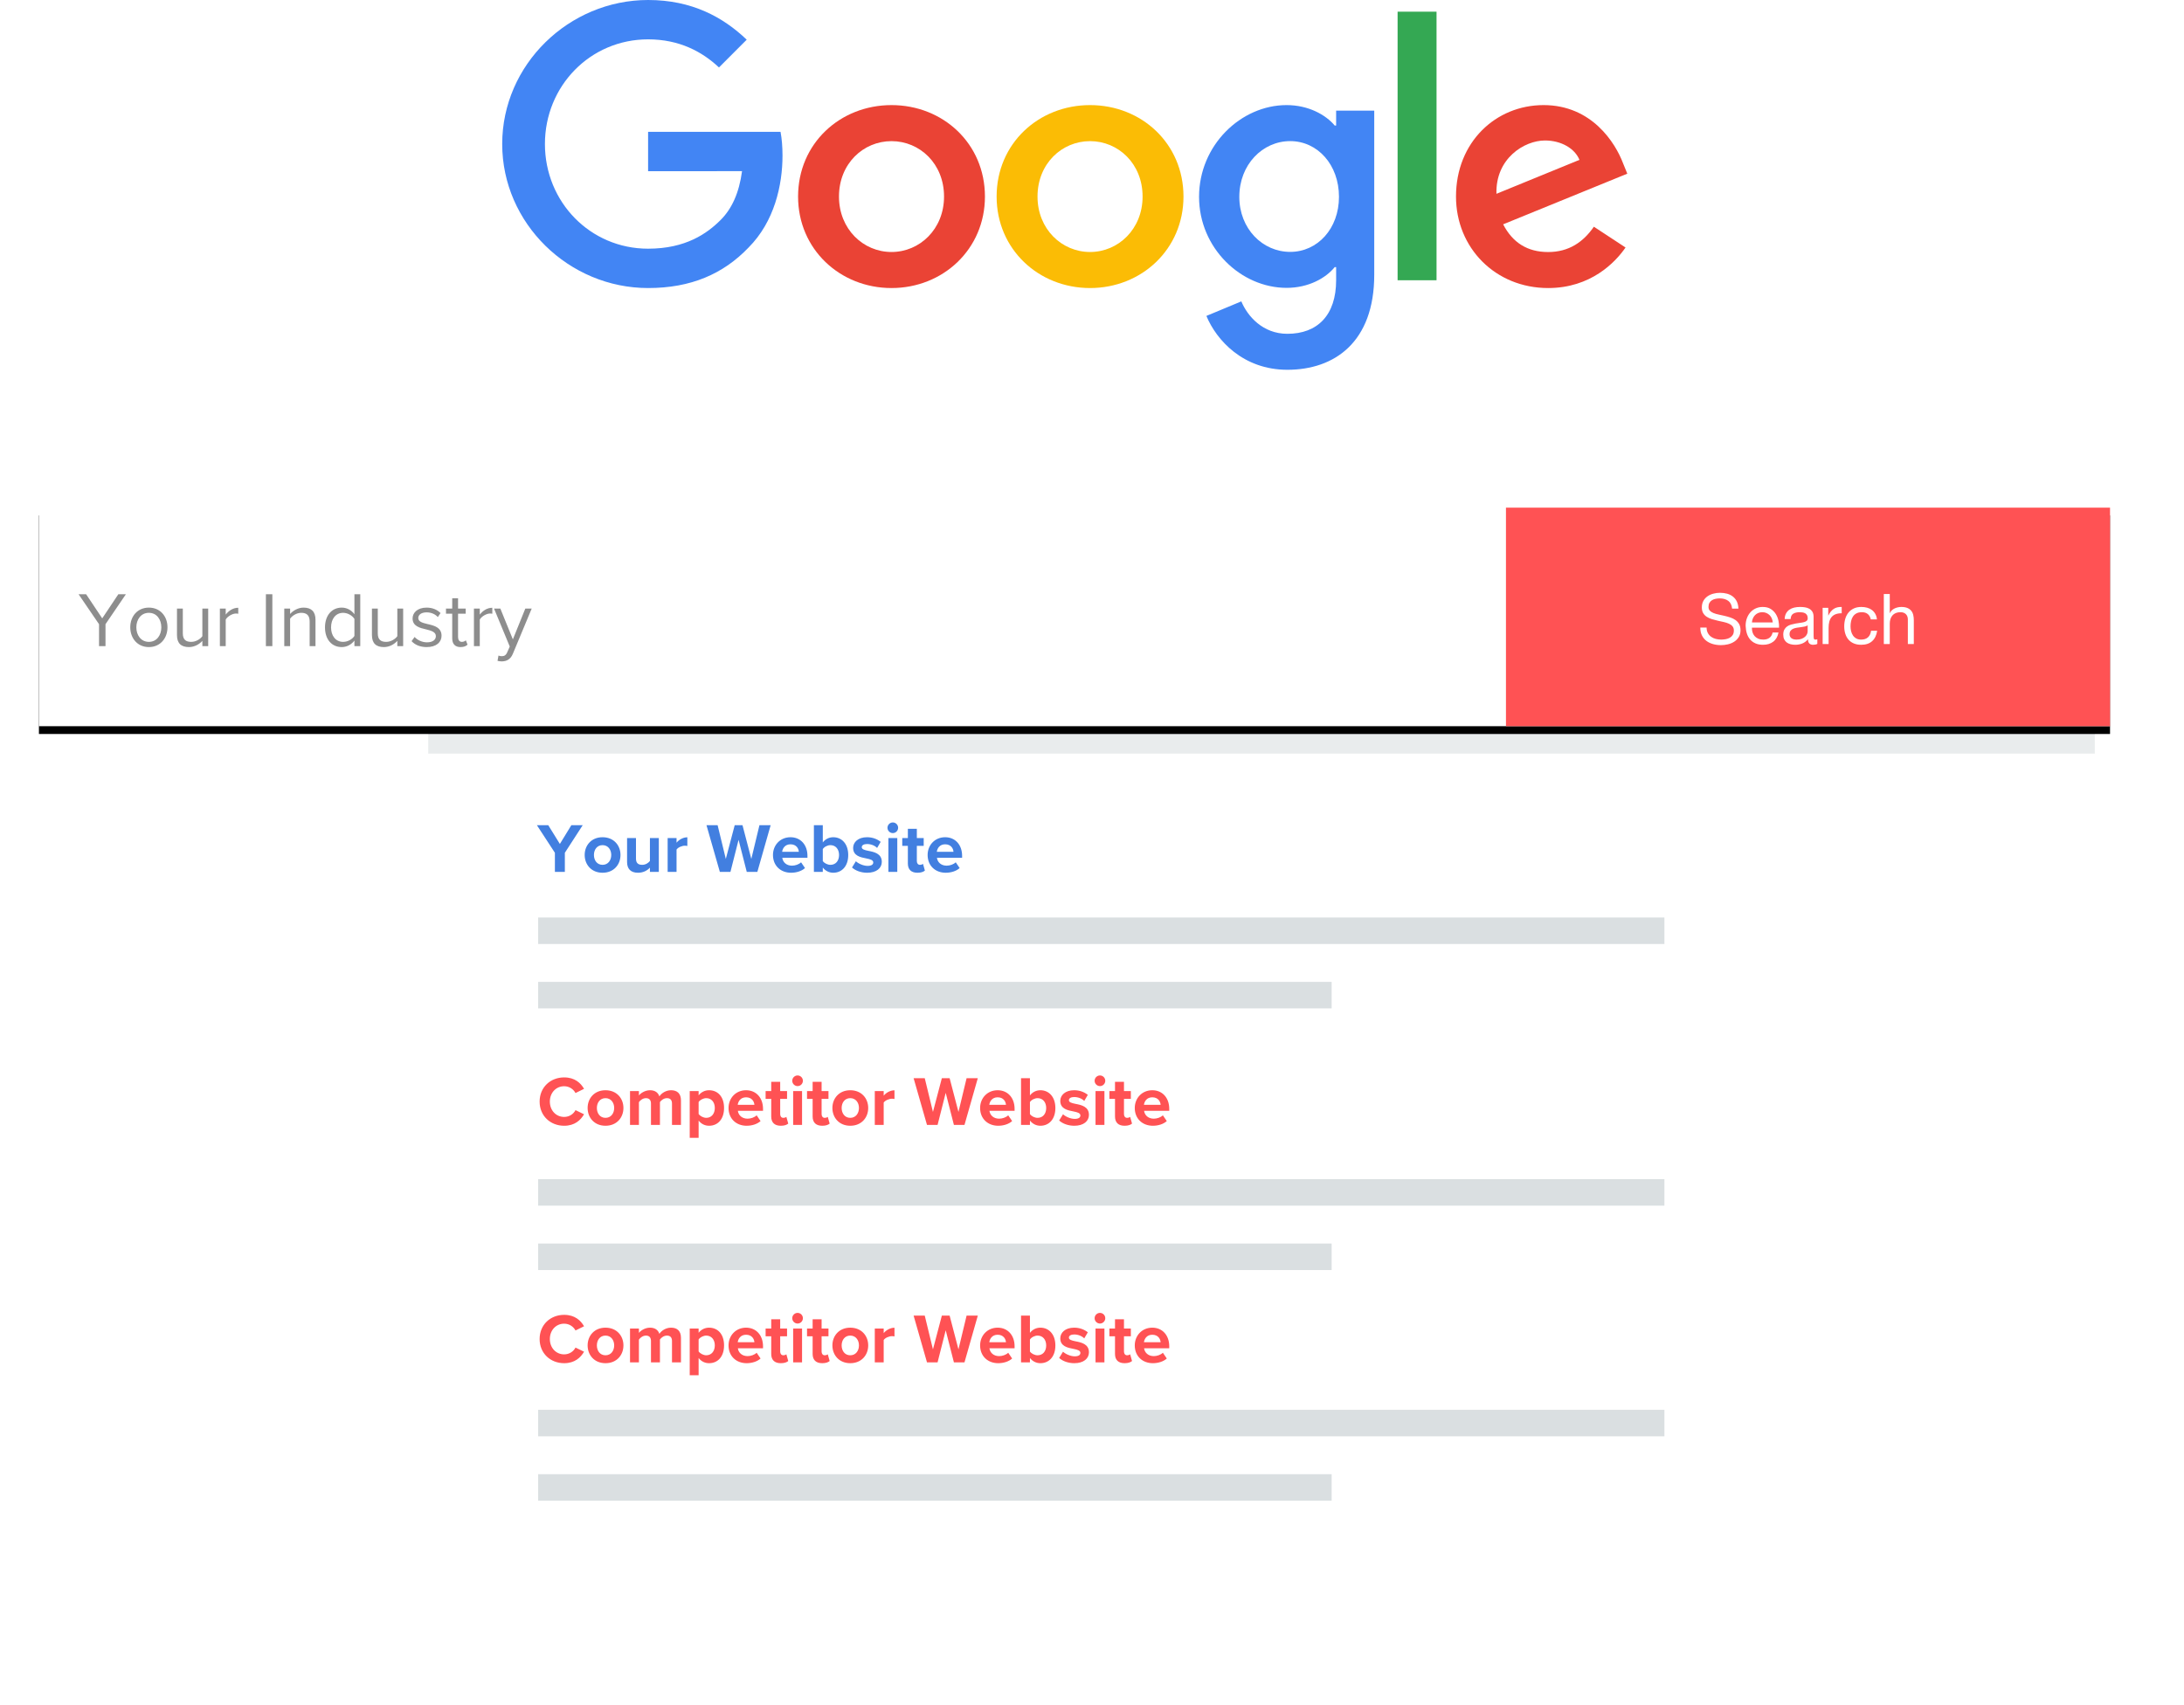 <?xml version="1.0" encoding="UTF-8"?> <svg xmlns="http://www.w3.org/2000/svg" xmlns:xlink="http://www.w3.org/1999/xlink" width="561px" height="438px" viewBox="0 0 561 438" version="1.1"><title>img_google_search</title><defs><filter x="-6.9%" y="-10.4%" width="113.8%" height="120.8%" filterUnits="objectBoundingBox" id="filter-1"><feOffset dx="0" dy="5" in="SourceAlpha" result="shadowOffsetOuter1"></feOffset><feGaussianBlur stdDeviation="5" in="shadowOffsetOuter1" result="shadowBlurOuter1"></feGaussianBlur><feColorMatrix values="0 0 0 0 0 0 0 0 0 0 0 0 0 0 0 0 0 0 0.25 0" type="matrix" in="shadowBlurOuter1" result="shadowMatrixOuter1"></feColorMatrix><feMerge><feMergeNode in="shadowMatrixOuter1"></feMergeNode><feMergeNode in="SourceGraphic"></feMergeNode></feMerge></filter><polygon id="path-2" points="0 0.419 532 0.419 532 56.566 0 56.566"></polygon><filter x="-3.0%" y="-24.9%" width="106.0%" height="157.0%" filterUnits="objectBoundingBox" id="filter-3"><feOffset dx="0" dy="2" in="SourceAlpha" result="shadowOffsetOuter1"></feOffset><feGaussianBlur stdDeviation="5" in="shadowOffsetOuter1" result="shadowBlurOuter1"></feGaussianBlur><feColorMatrix values="0 0 0 0 0 0 0 0 0 0 0 0 0 0 0 0 0 0 0.2 0" type="matrix" in="shadowBlurOuter1"></feColorMatrix></filter></defs><g id="SEO-Pages" stroke="none" stroke-width="1" fill="none" fill-rule="evenodd"><g id="SEO" transform="translate(-784, -3865)"><g id="img_google_search" transform="translate(794, 3865)"><g id="lost-rankings-02" transform="translate(100, 132)"><g id="content-blogs" filter="url(#filter-1)"><rect id="Rectangle" fill="#FFFFFF" x="0" y="0" width="428.089" height="283.038" rx="13"></rect><path d="M13,0 L416,0 C423.18,2.87890341e-14 429,5.82 429,13 L429,37.149 L429,37.149 L0,37.149 L0,13 C-2.65561672e-15,5.82 5.82,-4.0101807e-15 13,0 Z" id="Rectangle-2" fill="#FF5254"></path><polygon id="Fill-5" fill="#E9ECED" points="0 56.608 428.089 56.608 428.089 37.149 0 37.149"></polygon><path d="M58.293,20.344 C58.293,23.275 55.847,25.65 52.829,25.65 C49.811,25.65 47.363,23.275 47.363,20.344 C47.363,17.414 49.811,15.036 52.829,15.036 C55.847,15.036 58.293,17.414 58.293,20.344" id="Fill-6" fill="#FFFFFF"></path><path d="M42.809,20.344 C42.809,23.275 40.361,25.65 37.343,25.65 C34.325,25.65 31.879,23.275 31.879,20.344 C31.879,17.414 34.325,15.036 37.343,15.036 C40.361,15.036 42.809,17.414 42.809,20.344" id="Fill-7" fill="#FFFFFF"></path><path d="M28.236,20.344 C28.236,23.275 25.789,25.65 22.77,25.65 C19.752,25.65 17.306,23.275 17.306,20.344 C17.306,17.414 19.752,15.036 22.77,15.036 C25.789,15.036 28.236,17.414 28.236,20.344" id="Fill-8" fill="#FFFFFF"></path><path d="M70.812,16.805 L375.494,16.805 C376.874,16.805 377.994,17.925 377.994,19.305 L377.994,19.612 C377.994,20.993 376.874,22.112 375.494,22.112 L70.812,22.112 C69.431,22.112 68.312,20.993 68.312,19.612 L68.312,19.305 C68.312,17.925 69.431,16.805 70.812,16.805 Z" id="Rectangle-3" fill="#FFFFFF"></path><polygon id="Fill-10" fill="#FFFFFF" points="400.307 13.267 401.49 16.646 405.318 16.646 402.221 18.734 403.405 22.112 400.307 20.024 397.211 22.112 398.394 18.734 395.299 16.646 399.126 16.646"></polygon><g id="Group-7-Copy" transform="translate(28.236, 165.364)" fill="#DADFE1"><polygon id="Fill-16" points="0 23.918 203.824 23.918 203.824 17.107 0 17.107"></polygon><polygon id="Fill-17" points="0 7.378 289.298 7.378 289.298 0.567 0 0.567"></polygon></g><g id="Group-7-Copy-2" transform="translate(28.236, 224.625)" fill="#DADFE1"><polygon id="Fill-16" points="0 23.918 203.824 23.918 203.824 17.107 0 17.107"></polygon><polygon id="Fill-17" points="0 7.378 289.298 7.378 289.298 0.567 0 0.567"></polygon></g><g id="Group-7-Copy-3" transform="translate(28.236, 98.143)" fill="#DADFE1"><polygon id="Fill-16" points="0 23.918 203.824 23.918 203.824 17.107 0 17.107"></polygon><polygon id="Fill-17" points="0 7.378 289.298 7.378 289.298 0.567 0 0.567"></polygon></g></g><path d="M35.092,92 L35.092,87.086 L39.682,79.994 L36.766,79.994 L33.814,84.818 L30.826,79.994 L27.91,79.994 L32.536,87.086 L32.536,92 L35.092,92 Z M44.776,92.216 C47.656,92.216 49.384,90.128 49.384,87.644 C49.384,85.178 47.656,83.09 44.776,83.09 C41.914,83.09 40.186,85.178 40.186,87.644 C40.186,90.128 41.914,92.216 44.776,92.216 Z M44.776,90.182 C43.354,90.182 42.562,89.012 42.562,87.644 C42.562,86.294 43.354,85.124 44.776,85.124 C46.198,85.124 47.008,86.294 47.008,87.644 C47.008,89.012 46.198,90.182 44.776,90.182 Z M53.884,92.216 C55.306,92.216 56.35,91.568 56.944,90.902 L56.944,92 L59.23,92 L59.23,83.306 L56.944,83.306 L56.944,89.192 C56.548,89.696 55.846,90.182 54.964,90.182 C53.992,90.182 53.362,89.786 53.362,88.58 L53.362,83.306 L51.076,83.306 L51.076,89.48 C51.076,91.172 51.976,92.216 53.884,92.216 Z M63.784,92 L63.784,86.258 C64.162,85.7 65.17,85.268 65.926,85.268 C66.178,85.268 66.394,85.304 66.556,85.34 L66.556,83.108 C65.476,83.108 64.396,83.72 63.784,84.494 L63.784,83.306 L61.498,83.306 L61.498,92 L63.784,92 Z M77.626,92 L79.714,83.756 L81.82,92 L84.538,92 L87.958,79.994 L85.078,79.994 L82.99,88.67 L80.722,79.994 L78.724,79.994 L76.438,88.67 L74.332,79.994 L71.47,79.994 L74.908,92 L77.626,92 Z M93.196,92.216 C94.546,92.216 95.914,91.802 96.778,91.01 L95.77,89.534 C95.212,90.074 94.258,90.398 93.448,90.398 C91.972,90.398 91.09,89.48 90.946,88.382 L97.408,88.382 L97.408,87.878 C97.408,85.034 95.644,83.09 93.052,83.09 C90.406,83.09 88.552,85.124 88.552,87.644 C88.552,90.434 90.55,92.216 93.196,92.216 Z M95.194,86.834 L90.91,86.834 C91.018,85.97 91.63,84.908 93.052,84.908 C94.564,84.908 95.14,86.006 95.194,86.834 Z M104.032,92.216 C106.228,92.216 107.884,90.56 107.884,87.662 C107.884,84.818 106.246,83.09 104.032,83.09 C103.006,83.09 102.034,83.54 101.35,84.422 L101.35,79.994 L99.064,79.994 L99.064,92 L101.35,92 L101.35,90.884 C102.034,91.748 102.988,92.216 104.032,92.216 Z M103.312,90.182 C102.574,90.182 101.728,89.768 101.35,89.21 L101.35,86.132 C101.728,85.556 102.574,85.124 103.312,85.124 C104.644,85.124 105.526,86.15 105.526,87.662 C105.526,89.174 104.644,90.182 103.312,90.182 Z M112.744,92.216 C115.156,92.216 116.506,91.01 116.506,89.426 C116.506,87.266 114.508,86.87 113.014,86.582 C112.042,86.384 111.358,86.186 111.358,85.646 C111.358,85.142 111.898,84.836 112.726,84.836 C113.788,84.836 114.778,85.286 115.3,85.844 L116.218,84.278 C115.354,83.594 114.184,83.09 112.708,83.09 C110.422,83.09 109.144,84.368 109.144,85.826 C109.144,87.896 111.07,88.256 112.564,88.544 C113.554,88.742 114.31,88.958 114.31,89.57 C114.31,90.11 113.842,90.452 112.852,90.452 C111.772,90.452 110.476,89.858 109.846,89.264 L108.856,90.866 C109.774,91.712 111.232,92.216 112.744,92.216 Z M119.332,82.028 C120.088,82.028 120.7,81.416 120.7,80.66 C120.7,79.904 120.088,79.292 119.332,79.292 C118.594,79.292 117.964,79.904 117.964,80.66 C117.964,81.416 118.594,82.028 119.332,82.028 Z M120.484,92 L120.484,83.306 L118.198,83.306 L118.198,92 L120.484,92 Z M125.668,92.216 C126.622,92.216 127.234,91.964 127.576,91.658 L127.09,89.93 C126.964,90.056 126.64,90.182 126.298,90.182 C125.794,90.182 125.506,89.768 125.506,89.228 L125.506,85.304 L127.27,85.304 L127.27,83.306 L125.506,83.306 L125.506,80.93 L123.202,80.93 L123.202,83.306 L121.762,83.306 L121.762,85.304 L123.202,85.304 L123.202,89.84 C123.202,91.388 124.066,92.216 125.668,92.216 Z M132.922,92.216 C134.272,92.216 135.64,91.802 136.504,91.01 L135.496,89.534 C134.938,90.074 133.984,90.398 133.174,90.398 C131.698,90.398 130.816,89.48 130.672,88.382 L137.134,88.382 L137.134,87.878 C137.134,85.034 135.37,83.09 132.778,83.09 C130.132,83.09 128.278,85.124 128.278,87.644 C128.278,90.434 130.276,92.216 132.922,92.216 Z M134.92,86.834 L130.636,86.834 C130.744,85.97 131.356,84.908 132.778,84.908 C134.29,84.908 134.866,86.006 134.92,86.834 Z" id="YourWebsite" fill="#427FE0" fill-rule="nonzero"></path><path d="M34.912,157.216 C37.648,157.216 39.16,155.758 40.024,154.264 L37.828,153.202 C37.324,154.192 36.244,154.948 34.912,154.948 C32.824,154.948 31.24,153.274 31.24,151.006 C31.24,148.738 32.824,147.064 34.912,147.064 C36.244,147.064 37.324,147.838 37.828,148.81 L40.024,147.73 C39.178,146.236 37.648,144.796 34.912,144.796 C31.402,144.796 28.612,147.316 28.612,151.006 C28.612,154.696 31.402,157.216 34.912,157.216 Z M45.532,157.216 C48.412,157.216 50.14,155.128 50.14,152.644 C50.14,150.178 48.412,148.09 45.532,148.09 C42.67,148.09 40.942,150.178 40.942,152.644 C40.942,155.128 42.67,157.216 45.532,157.216 Z M45.532,155.182 C44.11,155.182 43.318,154.012 43.318,152.644 C43.318,151.294 44.11,150.124 45.532,150.124 C46.954,150.124 47.764,151.294 47.764,152.644 C47.764,154.012 46.954,155.182 45.532,155.182 Z M54.118,157 L54.118,151.15 C54.46,150.664 55.126,150.124 55.918,150.124 C56.854,150.124 57.214,150.7 57.214,151.51 L57.214,157 L59.518,157 L59.518,151.132 C59.842,150.664 60.508,150.124 61.318,150.124 C62.254,150.124 62.614,150.7 62.614,151.51 L62.614,157 L64.918,157 L64.918,150.718 C64.918,148.936 63.964,148.09 62.362,148.09 C61.03,148.09 59.878,148.882 59.374,149.674 C59.05,148.684 58.24,148.09 56.962,148.09 C55.63,148.09 54.478,148.918 54.118,149.44 L54.118,148.306 L51.832,148.306 L51.832,157 L54.118,157 Z M69.454,160.312 L69.454,155.884 C70.156,156.784 71.11,157.216 72.136,157.216 C74.368,157.216 75.988,155.542 75.988,152.644 C75.988,149.746 74.368,148.09 72.136,148.09 C71.074,148.09 70.12,148.558 69.454,149.404 L69.454,148.306 L67.168,148.306 L67.168,160.312 L69.454,160.312 Z M71.416,155.182 C70.678,155.182 69.832,154.732 69.454,154.192 L69.454,151.114 C69.832,150.556 70.678,150.124 71.416,150.124 C72.73,150.124 73.612,151.15 73.612,152.644 C73.612,154.156 72.73,155.182 71.416,155.182 Z M81.784,157.216 C83.134,157.216 84.502,156.802 85.366,156.01 L84.358,154.534 C83.8,155.074 82.846,155.398 82.036,155.398 C80.56,155.398 79.678,154.48 79.534,153.382 L85.996,153.382 L85.996,152.878 C85.996,150.034 84.232,148.09 81.64,148.09 C78.994,148.09 77.14,150.124 77.14,152.644 C77.14,155.434 79.138,157.216 81.784,157.216 Z M83.782,151.834 L79.498,151.834 C79.606,150.97 80.218,149.908 81.64,149.908 C83.152,149.908 83.728,151.006 83.782,151.834 Z M90.568,157.216 C91.522,157.216 92.134,156.964 92.476,156.658 L91.99,154.93 C91.864,155.056 91.54,155.182 91.198,155.182 C90.694,155.182 90.406,154.768 90.406,154.228 L90.406,150.304 L92.17,150.304 L92.17,148.306 L90.406,148.306 L90.406,145.93 L88.102,145.93 L88.102,148.306 L86.662,148.306 L86.662,150.304 L88.102,150.304 L88.102,154.84 C88.102,156.388 88.966,157.216 90.568,157.216 Z M94.87,147.028 C95.626,147.028 96.238,146.416 96.238,145.66 C96.238,144.904 95.626,144.292 94.87,144.292 C94.132,144.292 93.502,144.904 93.502,145.66 C93.502,146.416 94.132,147.028 94.87,147.028 Z M96.022,157 L96.022,148.306 L93.736,148.306 L93.736,157 L96.022,157 Z M101.206,157.216 C102.16,157.216 102.772,156.964 103.114,156.658 L102.628,154.93 C102.502,155.056 102.178,155.182 101.836,155.182 C101.332,155.182 101.044,154.768 101.044,154.228 L101.044,150.304 L102.808,150.304 L102.808,148.306 L101.044,148.306 L101.044,145.93 L98.74,145.93 L98.74,148.306 L97.3,148.306 L97.3,150.304 L98.74,150.304 L98.74,154.84 C98.74,156.388 99.604,157.216 101.206,157.216 Z M108.406,157.216 C111.286,157.216 113.014,155.128 113.014,152.644 C113.014,150.178 111.286,148.09 108.406,148.09 C105.544,148.09 103.816,150.178 103.816,152.644 C103.816,155.128 105.544,157.216 108.406,157.216 Z M108.406,155.182 C106.984,155.182 106.192,154.012 106.192,152.644 C106.192,151.294 106.984,150.124 108.406,150.124 C109.828,150.124 110.638,151.294 110.638,152.644 C110.638,154.012 109.828,155.182 108.406,155.182 Z M116.992,157 L116.992,151.258 C117.37,150.7 118.378,150.268 119.134,150.268 C119.386,150.268 119.602,150.304 119.764,150.34 L119.764,148.108 C118.684,148.108 117.604,148.72 116.992,149.494 L116.992,148.306 L114.706,148.306 L114.706,157 L116.992,157 Z M130.834,157 L132.922,148.756 L135.028,157 L137.746,157 L141.166,144.994 L138.286,144.994 L136.198,153.67 L133.93,144.994 L131.932,144.994 L129.646,153.67 L127.54,144.994 L124.678,144.994 L128.116,157 L130.834,157 Z M146.404,157.216 C147.754,157.216 149.122,156.802 149.986,156.01 L148.978,154.534 C148.42,155.074 147.466,155.398 146.656,155.398 C145.18,155.398 144.298,154.48 144.154,153.382 L150.616,153.382 L150.616,152.878 C150.616,150.034 148.852,148.09 146.26,148.09 C143.614,148.09 141.76,150.124 141.76,152.644 C141.76,155.434 143.758,157.216 146.404,157.216 Z M148.402,151.834 L144.118,151.834 C144.226,150.97 144.838,149.908 146.26,149.908 C147.772,149.908 148.348,151.006 148.402,151.834 Z M157.24,157.216 C159.436,157.216 161.092,155.56 161.092,152.662 C161.092,149.818 159.454,148.09 157.24,148.09 C156.214,148.09 155.242,148.54 154.558,149.422 L154.558,144.994 L152.272,144.994 L152.272,157 L154.558,157 L154.558,155.884 C155.242,156.748 156.196,157.216 157.24,157.216 Z M156.52,155.182 C155.782,155.182 154.936,154.768 154.558,154.21 L154.558,151.132 C154.936,150.556 155.782,150.124 156.52,150.124 C157.852,150.124 158.734,151.15 158.734,152.662 C158.734,154.174 157.852,155.182 156.52,155.182 Z M165.952,157.216 C168.364,157.216 169.714,156.01 169.714,154.426 C169.714,152.266 167.716,151.87 166.222,151.582 C165.25,151.384 164.566,151.186 164.566,150.646 C164.566,150.142 165.106,149.836 165.934,149.836 C166.996,149.836 167.986,150.286 168.508,150.844 L169.426,149.278 C168.562,148.594 167.392,148.09 165.916,148.09 C163.63,148.09 162.352,149.368 162.352,150.826 C162.352,152.896 164.278,153.256 165.772,153.544 C166.762,153.742 167.518,153.958 167.518,154.57 C167.518,155.11 167.05,155.452 166.06,155.452 C164.98,155.452 163.684,154.858 163.054,154.264 L162.064,155.866 C162.982,156.712 164.44,157.216 165.952,157.216 Z M172.54,147.028 C173.296,147.028 173.908,146.416 173.908,145.66 C173.908,144.904 173.296,144.292 172.54,144.292 C171.802,144.292 171.172,144.904 171.172,145.66 C171.172,146.416 171.802,147.028 172.54,147.028 Z M173.692,157 L173.692,148.306 L171.406,148.306 L171.406,157 L173.692,157 Z M178.876,157.216 C179.83,157.216 180.442,156.964 180.784,156.658 L180.298,154.93 C180.172,155.056 179.848,155.182 179.506,155.182 C179.002,155.182 178.714,154.768 178.714,154.228 L178.714,150.304 L180.478,150.304 L180.478,148.306 L178.714,148.306 L178.714,145.93 L176.41,145.93 L176.41,148.306 L174.97,148.306 L174.97,150.304 L176.41,150.304 L176.41,154.84 C176.41,156.388 177.274,157.216 178.876,157.216 Z M186.13,157.216 C187.48,157.216 188.848,156.802 189.712,156.01 L188.704,154.534 C188.146,155.074 187.192,155.398 186.382,155.398 C184.906,155.398 184.024,154.48 183.88,153.382 L190.342,153.382 L190.342,152.878 C190.342,150.034 188.578,148.09 185.986,148.09 C183.34,148.09 181.486,150.124 181.486,152.644 C181.486,155.434 183.484,157.216 186.13,157.216 Z M188.128,151.834 L183.844,151.834 C183.952,150.97 184.564,149.908 185.986,149.908 C187.498,149.908 188.074,151.006 188.128,151.834 Z" id="CompetitorWebsite" fill="#FF5254" fill-rule="nonzero"></path><path d="M34.912,218.216 C37.648,218.216 39.16,216.758 40.024,215.264 L37.828,214.202 C37.324,215.192 36.244,215.948 34.912,215.948 C32.824,215.948 31.24,214.274 31.24,212.006 C31.24,209.738 32.824,208.064 34.912,208.064 C36.244,208.064 37.324,208.838 37.828,209.81 L40.024,208.73 C39.178,207.236 37.648,205.796 34.912,205.796 C31.402,205.796 28.612,208.316 28.612,212.006 C28.612,215.696 31.402,218.216 34.912,218.216 Z M45.532,218.216 C48.412,218.216 50.14,216.128 50.14,213.644 C50.14,211.178 48.412,209.09 45.532,209.09 C42.67,209.09 40.942,211.178 40.942,213.644 C40.942,216.128 42.67,218.216 45.532,218.216 Z M45.532,216.182 C44.11,216.182 43.318,215.012 43.318,213.644 C43.318,212.294 44.11,211.124 45.532,211.124 C46.954,211.124 47.764,212.294 47.764,213.644 C47.764,215.012 46.954,216.182 45.532,216.182 Z M54.118,218 L54.118,212.15 C54.46,211.664 55.126,211.124 55.918,211.124 C56.854,211.124 57.214,211.7 57.214,212.51 L57.214,218 L59.518,218 L59.518,212.132 C59.842,211.664 60.508,211.124 61.318,211.124 C62.254,211.124 62.614,211.7 62.614,212.51 L62.614,218 L64.918,218 L64.918,211.718 C64.918,209.936 63.964,209.09 62.362,209.09 C61.03,209.09 59.878,209.882 59.374,210.674 C59.05,209.684 58.24,209.09 56.962,209.09 C55.63,209.09 54.478,209.918 54.118,210.44 L54.118,209.306 L51.832,209.306 L51.832,218 L54.118,218 Z M69.454,221.312 L69.454,216.884 C70.156,217.784 71.11,218.216 72.136,218.216 C74.368,218.216 75.988,216.542 75.988,213.644 C75.988,210.746 74.368,209.09 72.136,209.09 C71.074,209.09 70.12,209.558 69.454,210.404 L69.454,209.306 L67.168,209.306 L67.168,221.312 L69.454,221.312 Z M71.416,216.182 C70.678,216.182 69.832,215.732 69.454,215.192 L69.454,212.114 C69.832,211.556 70.678,211.124 71.416,211.124 C72.73,211.124 73.612,212.15 73.612,213.644 C73.612,215.156 72.73,216.182 71.416,216.182 Z M81.784,218.216 C83.134,218.216 84.502,217.802 85.366,217.01 L84.358,215.534 C83.8,216.074 82.846,216.398 82.036,216.398 C80.56,216.398 79.678,215.48 79.534,214.382 L85.996,214.382 L85.996,213.878 C85.996,211.034 84.232,209.09 81.64,209.09 C78.994,209.09 77.14,211.124 77.14,213.644 C77.14,216.434 79.138,218.216 81.784,218.216 Z M83.782,212.834 L79.498,212.834 C79.606,211.97 80.218,210.908 81.64,210.908 C83.152,210.908 83.728,212.006 83.782,212.834 Z M90.568,218.216 C91.522,218.216 92.134,217.964 92.476,217.658 L91.99,215.93 C91.864,216.056 91.54,216.182 91.198,216.182 C90.694,216.182 90.406,215.768 90.406,215.228 L90.406,211.304 L92.17,211.304 L92.17,209.306 L90.406,209.306 L90.406,206.93 L88.102,206.93 L88.102,209.306 L86.662,209.306 L86.662,211.304 L88.102,211.304 L88.102,215.84 C88.102,217.388 88.966,218.216 90.568,218.216 Z M94.87,208.028 C95.626,208.028 96.238,207.416 96.238,206.66 C96.238,205.904 95.626,205.292 94.87,205.292 C94.132,205.292 93.502,205.904 93.502,206.66 C93.502,207.416 94.132,208.028 94.87,208.028 Z M96.022,218 L96.022,209.306 L93.736,209.306 L93.736,218 L96.022,218 Z M101.206,218.216 C102.16,218.216 102.772,217.964 103.114,217.658 L102.628,215.93 C102.502,216.056 102.178,216.182 101.836,216.182 C101.332,216.182 101.044,215.768 101.044,215.228 L101.044,211.304 L102.808,211.304 L102.808,209.306 L101.044,209.306 L101.044,206.93 L98.74,206.93 L98.74,209.306 L97.3,209.306 L97.3,211.304 L98.74,211.304 L98.74,215.84 C98.74,217.388 99.604,218.216 101.206,218.216 Z M108.406,218.216 C111.286,218.216 113.014,216.128 113.014,213.644 C113.014,211.178 111.286,209.09 108.406,209.09 C105.544,209.09 103.816,211.178 103.816,213.644 C103.816,216.128 105.544,218.216 108.406,218.216 Z M108.406,216.182 C106.984,216.182 106.192,215.012 106.192,213.644 C106.192,212.294 106.984,211.124 108.406,211.124 C109.828,211.124 110.638,212.294 110.638,213.644 C110.638,215.012 109.828,216.182 108.406,216.182 Z M116.992,218 L116.992,212.258 C117.37,211.7 118.378,211.268 119.134,211.268 C119.386,211.268 119.602,211.304 119.764,211.34 L119.764,209.108 C118.684,209.108 117.604,209.72 116.992,210.494 L116.992,209.306 L114.706,209.306 L114.706,218 L116.992,218 Z M130.834,218 L132.922,209.756 L135.028,218 L137.746,218 L141.166,205.994 L138.286,205.994 L136.198,214.67 L133.93,205.994 L131.932,205.994 L129.646,214.67 L127.54,205.994 L124.678,205.994 L128.116,218 L130.834,218 Z M146.404,218.216 C147.754,218.216 149.122,217.802 149.986,217.01 L148.978,215.534 C148.42,216.074 147.466,216.398 146.656,216.398 C145.18,216.398 144.298,215.48 144.154,214.382 L150.616,214.382 L150.616,213.878 C150.616,211.034 148.852,209.09 146.26,209.09 C143.614,209.09 141.76,211.124 141.76,213.644 C141.76,216.434 143.758,218.216 146.404,218.216 Z M148.402,212.834 L144.118,212.834 C144.226,211.97 144.838,210.908 146.26,210.908 C147.772,210.908 148.348,212.006 148.402,212.834 Z M157.24,218.216 C159.436,218.216 161.092,216.56 161.092,213.662 C161.092,210.818 159.454,209.09 157.24,209.09 C156.214,209.09 155.242,209.54 154.558,210.422 L154.558,205.994 L152.272,205.994 L152.272,218 L154.558,218 L154.558,216.884 C155.242,217.748 156.196,218.216 157.24,218.216 Z M156.52,216.182 C155.782,216.182 154.936,215.768 154.558,215.21 L154.558,212.132 C154.936,211.556 155.782,211.124 156.52,211.124 C157.852,211.124 158.734,212.15 158.734,213.662 C158.734,215.174 157.852,216.182 156.52,216.182 Z M165.952,218.216 C168.364,218.216 169.714,217.01 169.714,215.426 C169.714,213.266 167.716,212.87 166.222,212.582 C165.25,212.384 164.566,212.186 164.566,211.646 C164.566,211.142 165.106,210.836 165.934,210.836 C166.996,210.836 167.986,211.286 168.508,211.844 L169.426,210.278 C168.562,209.594 167.392,209.09 165.916,209.09 C163.63,209.09 162.352,210.368 162.352,211.826 C162.352,213.896 164.278,214.256 165.772,214.544 C166.762,214.742 167.518,214.958 167.518,215.57 C167.518,216.11 167.05,216.452 166.06,216.452 C164.98,216.452 163.684,215.858 163.054,215.264 L162.064,216.866 C162.982,217.712 164.44,218.216 165.952,218.216 Z M172.54,208.028 C173.296,208.028 173.908,207.416 173.908,206.66 C173.908,205.904 173.296,205.292 172.54,205.292 C171.802,205.292 171.172,205.904 171.172,206.66 C171.172,207.416 171.802,208.028 172.54,208.028 Z M173.692,218 L173.692,209.306 L171.406,209.306 L171.406,218 L173.692,218 Z M178.876,218.216 C179.83,218.216 180.442,217.964 180.784,217.658 L180.298,215.93 C180.172,216.056 179.848,216.182 179.506,216.182 C179.002,216.182 178.714,215.768 178.714,215.228 L178.714,211.304 L180.478,211.304 L180.478,209.306 L178.714,209.306 L178.714,206.93 L176.41,206.93 L176.41,209.306 L174.97,209.306 L174.97,211.304 L176.41,211.304 L176.41,215.84 C176.41,217.388 177.274,218.216 178.876,218.216 Z M186.13,218.216 C187.48,218.216 188.848,217.802 189.712,217.01 L188.704,215.534 C188.146,216.074 187.192,216.398 186.382,216.398 C184.906,216.398 184.024,215.48 183.88,214.382 L190.342,214.382 L190.342,213.878 C190.342,211.034 188.578,209.09 185.986,209.09 C183.34,209.09 181.486,211.124 181.486,213.644 C181.486,216.434 183.484,218.216 186.13,218.216 Z M188.128,212.834 L183.844,212.834 C183.952,211.97 184.564,210.908 185.986,210.908 C187.498,210.908 188.074,212.006 188.128,212.834 Z" id="CompetitorWebsite" fill="#FF5254" fill-rule="nonzero"></path></g><g id="local-seo-01" transform="translate(0, 130)"><g id="Rectangle-35"><use fill="black" fill-opacity="1" filter="url(#filter-3)" xlink:href="#path-2"></use><use fill="#FFFFFF" fill-rule="evenodd" xlink:href="#path-2"></use></g><path d="M17.1,36 L17.1,30.36 L22.34,22.66 L20.4,22.66 L16.26,28.86 L12.12,22.66 L10.18,22.66 L15.44,30.36 L15.44,36 L17.1,36 Z M28.24,36.24 C31.18,36.24 33.02,33.96 33.02,31.16 C33.02,28.36 31.18,26.1 28.24,26.1 C25.3,26.1 23.46,28.36 23.46,31.16 C23.46,33.96 25.3,36.24 28.24,36.24 Z M28.24,34.9 C26.18,34.9 25.02,33.14 25.02,31.16 C25.02,29.2 26.18,27.44 28.24,27.44 C30.3,27.44 31.44,29.2 31.44,31.16 C31.44,33.14 30.3,34.9 28.24,34.9 Z M38.54,36.24 C39.98,36.24 41.24,35.48 41.98,34.64 L41.98,36 L43.48,36 L43.48,26.34 L41.98,26.34 L41.98,33.44 C41.42,34.22 40.3,34.9 39.12,34.9 C37.82,34.9 36.96,34.4 36.96,32.7 L36.96,26.34 L35.46,26.34 L35.46,33.16 C35.46,35.26 36.52,36.24 38.54,36.24 Z M47.98,36 L47.98,29.16 C48.42,28.38 49.68,27.62 50.6,27.62 C50.84,27.62 51.02,27.64 51.2,27.68 L51.2,26.14 C49.88,26.14 48.76,26.88 47.98,27.9 L47.98,26.34 L46.48,26.34 L46.48,36 L47.98,36 Z M59.96,36 L59.96,22.66 L58.3,22.66 L58.3,36 L59.96,36 Z M64.52,36 L64.52,28.94 C65.08,28.16 66.2,27.44 67.38,27.44 C68.68,27.44 69.54,27.98 69.54,29.68 L69.54,36 L71.04,36 L71.04,29.22 C71.04,27.12 69.98,26.1 67.96,26.1 C66.52,26.1 65.2,26.94 64.52,27.74 L64.52,26.34 L63.02,26.34 L63.02,36 L64.52,36 Z M77.78,36.24 C79.14,36.24 80.32,35.54 81.04,34.56 L81.04,36 L82.54,36 L82.54,22.66 L81.04,22.66 L81.04,27.8 C80.26,26.74 79.08,26.1 77.78,26.1 C75.24,26.1 73.48,28.1 73.48,31.18 C73.48,34.32 75.26,36.24 77.78,36.24 Z M78.14,34.9 C76.2,34.9 75.04,33.32 75.04,31.18 C75.04,29.04 76.2,27.44 78.14,27.44 C79.34,27.44 80.5,28.16 81.04,29 L81.04,33.38 C80.5,34.22 79.34,34.9 78.14,34.9 Z M88.62,36.24 C90.06,36.24 91.32,35.48 92.06,34.64 L92.06,36 L93.56,36 L93.56,26.34 L92.06,26.34 L92.06,33.44 C91.5,34.22 90.38,34.9 89.2,34.9 C87.9,34.9 87.04,34.4 87.04,32.7 L87.04,26.34 L85.54,26.34 L85.54,33.16 C85.54,35.26 86.6,36.24 88.62,36.24 Z M99.62,36.24 C102.12,36.24 103.42,34.94 103.42,33.32 C103.42,31.18 101.48,30.7 99.8,30.32 C98.54,30.02 97.44,29.72 97.44,28.78 C97.44,27.92 98.26,27.32 99.58,27.32 C100.82,27.32 101.88,27.84 102.46,28.54 L103.16,27.5 C102.38,26.72 101.22,26.1 99.58,26.1 C97.28,26.1 95.98,27.38 95.98,28.88 C95.98,30.88 97.84,31.32 99.48,31.7 C100.78,32.02 101.96,32.36 101.96,33.42 C101.96,34.36 101.16,35.02 99.68,35.02 C98.36,35.02 97.14,34.38 96.5,33.64 L95.72,34.72 C96.7,35.76 98.04,36.24 99.62,36.24 Z M108.3,36.24 C109.18,36.24 109.72,35.98 110.1,35.62 L109.66,34.5 C109.46,34.72 109.06,34.9 108.64,34.9 C107.98,34.9 107.66,34.38 107.66,33.66 L107.66,27.66 L109.62,27.66 L109.62,26.34 L107.66,26.34 L107.66,23.7 L106.16,23.7 L106.16,26.34 L104.56,26.34 L104.56,27.66 L106.16,27.66 L106.16,33.98 C106.16,35.42 106.88,36.24 108.3,36.24 Z M113.24,36 L113.24,29.16 C113.68,28.38 114.94,27.62 115.86,27.62 C116.1,27.62 116.28,27.64 116.46,27.68 L116.46,26.14 C115.14,26.14 114.02,26.88 113.24,27.9 L113.24,26.34 L111.74,26.34 L111.74,36 L113.24,36 Z M118.9,39.92 C120.18,39.9 121.16,39.36 121.74,37.96 L126.58,26.34 L124.94,26.34 L121.74,34.26 L118.52,26.34 L116.9,26.34 L120.94,36.1 L120.3,37.56 C119.96,38.36 119.52,38.58 118.86,38.58 C118.62,38.58 118.26,38.52 118.04,38.42 L117.8,39.78 C118.08,39.86 118.58,39.92 118.9,39.92 Z" id="YourIndustry" fill="#8D8D8D" fill-rule="nonzero"></path><polygon id="Rectangle-35-Copy" fill="#FF5254" points="376.833 0.419 532 0.419 532 56.566 376.833 56.566"></polygon><path d="M432.061,35.74 C432.649,35.74 433.24,35.671 433.834,35.533 C434.428,35.395 434.965,35.173 435.445,34.867 C435.925,34.561 436.318,34.165 436.624,33.679 C436.93,33.193 437.083,32.608 437.083,31.924 C437.083,31.288 436.966,30.76 436.732,30.34 C436.498,29.92 436.186,29.572 435.796,29.296 C435.406,29.02 434.965,28.801 434.473,28.639 C433.981,28.477 433.48,28.336 432.97,28.216 C432.46,28.096 431.959,27.985 431.467,27.883 C430.975,27.781 430.534,27.652 430.144,27.496 C429.754,27.34 429.442,27.139 429.208,26.893 C428.974,26.647 428.857,26.326 428.857,25.93 C428.857,25.51 428.938,25.159 429.1,24.877 C429.262,24.595 429.478,24.37 429.748,24.202 C430.018,24.034 430.327,23.914 430.675,23.842 C431.023,23.77 431.377,23.734 431.737,23.734 C432.625,23.734 433.354,23.941 433.924,24.355 C434.494,24.769 434.827,25.438 434.923,26.362 L436.543,26.362 C436.519,25.654 436.384,25.045 436.138,24.535 C435.892,24.025 435.556,23.602 435.13,23.266 C434.704,22.93 434.209,22.684 433.645,22.528 C433.081,22.372 432.469,22.294 431.809,22.294 C431.221,22.294 430.648,22.369 430.09,22.519 C429.532,22.669 429.034,22.897 428.596,23.203 C428.158,23.509 427.807,23.899 427.543,24.373 C427.279,24.847 427.147,25.408 427.147,26.056 C427.147,26.644 427.264,27.133 427.498,27.523 C427.732,27.913 428.044,28.231 428.434,28.477 C428.824,28.723 429.265,28.921 429.757,29.071 C430.249,29.221 430.75,29.353 431.26,29.467 C431.77,29.581 432.271,29.692 432.763,29.8 C433.255,29.908 433.696,30.049 434.086,30.223 C434.476,30.397 434.788,30.622 435.022,30.898 C435.256,31.174 435.373,31.534 435.373,31.978 C435.373,32.446 435.277,32.83 435.085,33.13 C434.893,33.43 434.641,33.667 434.329,33.841 C434.017,34.015 433.666,34.138 433.276,34.21 C432.886,34.282 432.499,34.318 432.115,34.318 C431.635,34.318 431.167,34.258 430.711,34.138 C430.255,34.018 429.856,33.832 429.514,33.58 C429.172,33.328 428.896,33.007 428.686,32.617 C428.476,32.227 428.371,31.762 428.371,31.222 L426.751,31.222 C426.751,32.002 426.892,32.677 427.174,33.247 C427.456,33.817 427.84,34.285 428.326,34.651 C428.812,35.017 429.376,35.29 430.018,35.47 C430.66,35.65 431.341,35.74 432.061,35.74 Z M442.861,35.65 C443.917,35.65 444.793,35.386 445.489,34.858 C446.185,34.33 446.635,33.544 446.839,32.5 L445.327,32.5 C445.195,33.112 444.922,33.568 444.508,33.868 C444.094,34.168 443.563,34.318 442.915,34.318 C442.411,34.318 441.973,34.234 441.601,34.066 C441.229,33.898 440.923,33.673 440.683,33.391 C440.443,33.109 440.269,32.785 440.161,32.419 C440.053,32.053 440.005,31.666 440.017,31.258 L446.983,31.258 C447.007,30.694 446.956,30.1 446.83,29.476 C446.704,28.852 446.476,28.276 446.146,27.748 C445.816,27.22 445.378,26.785 444.832,26.443 C444.286,26.101 443.599,25.93 442.771,25.93 C442.135,25.93 441.55,26.05 441.016,26.29 C440.482,26.53 440.02,26.866 439.63,27.298 C439.24,27.73 438.937,28.24 438.721,28.828 C438.505,29.416 438.397,30.064 438.397,30.772 C438.421,31.48 438.526,32.134 438.712,32.734 C438.898,33.334 439.177,33.85 439.549,34.282 C439.921,34.714 440.38,35.05 440.926,35.29 C441.472,35.53 442.117,35.65 442.861,35.65 Z M445.363,29.908 L440.017,29.908 C440.041,29.548 440.119,29.209 440.251,28.891 C440.383,28.573 440.563,28.294 440.791,28.054 C441.019,27.814 441.292,27.625 441.61,27.487 C441.928,27.349 442.285,27.28 442.681,27.28 C443.065,27.28 443.416,27.349 443.734,27.487 C444.052,27.625 444.328,27.811 444.562,28.045 C444.796,28.279 444.982,28.558 445.12,28.882 C445.258,29.206 445.339,29.548 445.363,29.908 Z M455.713,35.65 C456.181,35.65 456.547,35.572 456.811,35.416 L456.811,35.416 L456.811,34.228 C456.631,34.288 456.475,34.318 456.343,34.318 C456.103,34.318 455.962,34.234 455.92,34.066 C455.878,33.898 455.857,33.634 455.857,33.274 L455.857,33.274 L455.857,28.486 C455.857,27.946 455.755,27.508 455.551,27.172 C455.347,26.836 455.077,26.575 454.741,26.389 C454.405,26.203 454.03,26.08 453.616,26.02 C453.202,25.96 452.785,25.93 452.365,25.93 C451.837,25.93 451.342,25.984 450.88,26.092 C450.418,26.2 450.007,26.377 449.647,26.623 C449.287,26.869 448.999,27.19 448.783,27.586 C448.567,27.982 448.447,28.468 448.423,29.044 L448.423,29.044 L449.953,29.044 C449.989,28.36 450.223,27.895 450.655,27.649 C451.087,27.403 451.627,27.28 452.275,27.28 C452.515,27.28 452.758,27.298 453.004,27.334 C453.25,27.37 453.472,27.442 453.67,27.55 C453.868,27.658 454.03,27.814 454.156,28.018 C454.282,28.222 454.345,28.492 454.345,28.828 C454.345,29.116 454.261,29.335 454.093,29.485 C453.925,29.635 453.697,29.749 453.409,29.827 C453.121,29.905 452.788,29.965 452.41,30.007 C452.032,30.049 451.633,30.112 451.213,30.196 C450.817,30.268 450.43,30.358 450.052,30.466 C449.674,30.574 449.338,30.733 449.044,30.943 C448.75,31.153 448.513,31.426 448.333,31.762 C448.153,32.098 448.063,32.53 448.063,33.058 C448.063,33.526 448.144,33.925 448.306,34.255 C448.468,34.585 448.687,34.852 448.963,35.056 C449.239,35.26 449.566,35.41 449.944,35.506 C450.322,35.602 450.721,35.65 451.141,35.65 C451.789,35.65 452.392,35.539 452.95,35.317 C453.508,35.095 453.997,34.732 454.417,34.228 C454.417,34.732 454.534,35.095 454.768,35.317 C455.002,35.539 455.317,35.65 455.713,35.65 Z M451.483,34.318 C451.243,34.318 451.015,34.294 450.799,34.246 C450.583,34.198 450.394,34.12 450.232,34.012 C450.07,33.904 449.938,33.763 449.836,33.589 C449.734,33.415 449.683,33.202 449.683,32.95 C449.683,32.566 449.77,32.263 449.944,32.041 C450.118,31.819 450.343,31.648 450.619,31.528 C450.895,31.408 451.207,31.321 451.555,31.267 C451.903,31.213 452.248,31.165 452.59,31.123 C452.932,31.081 453.259,31.027 453.571,30.961 C453.883,30.895 454.135,30.79 454.327,30.646 L454.327,30.646 L454.327,32.212 C454.327,32.428 454.273,32.659 454.165,32.905 C454.057,33.151 453.889,33.379 453.661,33.589 C453.433,33.799 453.139,33.973 452.779,34.111 C452.419,34.249 451.987,34.318 451.483,34.318 Z M459.709,35.452 L459.709,31.312 C459.709,30.712 459.769,30.181 459.889,29.719 C460.009,29.257 460.201,28.864 460.465,28.54 C460.729,28.216 461.077,27.97 461.509,27.802 C461.941,27.634 462.463,27.55 463.075,27.55 L463.075,25.93 C462.247,25.906 461.563,26.074 461.023,26.434 C460.483,26.794 460.027,27.352 459.655,28.108 L459.619,28.108 L459.619,26.146 L458.179,26.146 L458.179,35.452 L459.709,35.452 Z M468.079,35.65 C469.267,35.65 470.206,35.338 470.896,34.714 C471.586,34.09 472.015,33.202 472.183,32.05 L470.617,32.05 C470.521,32.77 470.26,33.328 469.834,33.724 C469.408,34.12 468.817,34.318 468.061,34.318 C467.581,34.318 467.167,34.222 466.819,34.03 C466.471,33.838 466.189,33.583 465.973,33.265 C465.757,32.947 465.598,32.584 465.496,32.176 C465.394,31.768 465.343,31.348 465.343,30.916 C465.343,30.448 465.391,29.995 465.487,29.557 C465.583,29.119 465.742,28.732 465.964,28.396 C466.186,28.06 466.483,27.79 466.855,27.586 C467.227,27.382 467.689,27.28 468.241,27.28 C468.889,27.28 469.405,27.442 469.789,27.766 C470.173,28.09 470.425,28.546 470.545,29.134 L472.129,29.134 C472.069,28.582 471.925,28.105 471.697,27.703 C471.469,27.301 471.178,26.968 470.824,26.704 C470.47,26.44 470.062,26.245 469.6,26.119 C469.138,25.993 468.643,25.93 468.115,25.93 C467.383,25.93 466.741,26.059 466.189,26.317 C465.637,26.575 465.178,26.929 464.812,27.379 C464.446,27.829 464.173,28.357 463.993,28.963 C463.813,29.569 463.723,30.22 463.723,30.916 C463.723,31.612 463.816,32.251 464.002,32.833 C464.188,33.415 464.464,33.916 464.83,34.336 C465.196,34.756 465.652,35.08 466.198,35.308 C466.744,35.536 467.371,35.65 468.079,35.65 Z M475.423,35.452 L475.423,30.196 C475.423,29.776 475.48,29.389 475.594,29.035 C475.708,28.681 475.879,28.372 476.107,28.108 C476.335,27.844 476.62,27.64 476.962,27.496 C477.304,27.352 477.709,27.28 478.177,27.28 C478.765,27.28 479.227,27.448 479.563,27.784 C479.899,28.12 480.067,28.576 480.067,29.152 L480.067,35.452 L481.597,35.452 L481.597,29.332 C481.597,28.828 481.546,28.369 481.444,27.955 C481.342,27.541 481.165,27.184 480.913,26.884 C480.661,26.584 480.331,26.35 479.923,26.182 C479.515,26.014 479.005,25.93 478.393,25.93 C478.117,25.93 477.832,25.96 477.538,26.02 C477.244,26.08 476.962,26.173 476.692,26.299 C476.422,26.425 476.179,26.587 475.963,26.785 C475.747,26.983 475.579,27.226 475.459,27.514 L475.423,27.514 L475.423,22.6 L473.893,22.6 L473.893,35.452 L475.423,35.452 Z" id="Search" fill="#FFFFFF" fill-rule="nonzero"></path></g><g id="Google-Logo.wine" transform="translate(119, 0)" fill-rule="nonzero"><path d="M124,50.5 C124,64.03 113.224,74 100,74 C86.776,74 76,64.03 76,50.5 C76,36.875 86.776,27 100,27 C113.224,27 124,36.875 124,50.5 Z M113.494,50.5 C113.494,42.045 107.249,36.26 100,36.26 C92.751,36.26 86.506,42.045 86.506,50.5 C86.506,58.87 92.751,64.74 100,64.74 C107.249,64.74 113.494,58.86 113.494,50.5 Z" id="Shape" fill="#EA4335"></path><path d="M175,50.5 C175,64.03 164.224,74 151,74 C137.776,74 127,64.03 127,50.5 C127,36.885 137.776,27 151,27 C164.224,27 175,36.875 175,50.5 Z M164.494,50.5 C164.494,42.045 158.249,36.26 151,36.26 C143.751,36.26 137.506,42.045 137.506,50.5 C137.506,58.87 143.751,64.74 151,64.74 C158.249,64.74 164.494,58.86 164.494,50.5 Z" id="Shape" fill="#FBBC05"></path><path d="M224,28.419 L224,70.576 C224,87.917 213.777,95 201.69,95 C190.314,95 183.466,87.388 180.884,81.163 L189.858,77.426 C191.456,81.248 195.372,85.758 201.68,85.758 C209.416,85.758 214.21,80.983 214.21,71.995 L214.21,68.617 L213.851,68.617 C211.544,71.465 207.099,73.953 201.489,73.953 C189.753,73.953 179,63.726 179,50.567 C179,37.312 189.753,27 201.489,27 C207.088,27 211.533,29.488 213.851,32.251 L214.21,32.251 L214.21,28.429 L224,28.429 L224,28.419 Z M214.941,50.567 C214.941,42.298 209.427,36.253 202.41,36.253 C195.298,36.253 189.34,42.298 189.34,50.567 C189.34,58.75 195.298,64.711 202.41,64.711 C209.427,64.711 214.941,58.75 214.941,50.567 Z" id="Shape" fill="#4285F4"></path><polygon id="Path" fill="#34A853" points="240 3 240 72 230 72 230 3"></polygon><path d="M280.417,58.245 L288.548,63.585 C285.924,67.41 279.6,74 268.672,74 C255.121,74 245,63.68 245,50.5 C245,36.525 255.207,27 267.5,27 C279.879,27 285.935,36.705 287.914,41.95 L289,44.62 L257.11,57.631 C259.552,62.345 263.349,64.75 268.672,64.75 C274.007,64.75 277.707,62.165 280.417,58.245 Z M255.39,49.79 L276.707,41.07 C275.534,38.135 272.007,36.091 267.855,36.091 C262.531,36.091 255.121,40.721 255.39,49.79 L255.39,49.79 Z" id="Shape" fill="#EA4335"></path><path d="M37.475,43.983 L37.475,33.874 L71.496,33.874 C71.828,35.636 72,37.72 72,39.976 C72,47.561 69.929,56.94 63.256,63.622 C56.765,70.39 48.472,74 37.486,74 C17.123,74 0,57.391 0,37 C0,16.609 17.123,0 37.486,0 C48.751,0 56.776,4.426 62.806,10.195 L55.682,17.329 C51.358,13.268 45.5,10.109 37.475,10.109 C22.605,10.109 10.975,22.11 10.975,37 C10.975,51.89 22.605,63.891 37.475,63.891 C47.12,63.891 52.613,60.012 56.132,56.488 C58.986,53.631 60.864,49.548 61.604,43.972 L37.475,43.983 Z" id="Path" fill="#4285F4"></path></g></g></g></g></svg> 